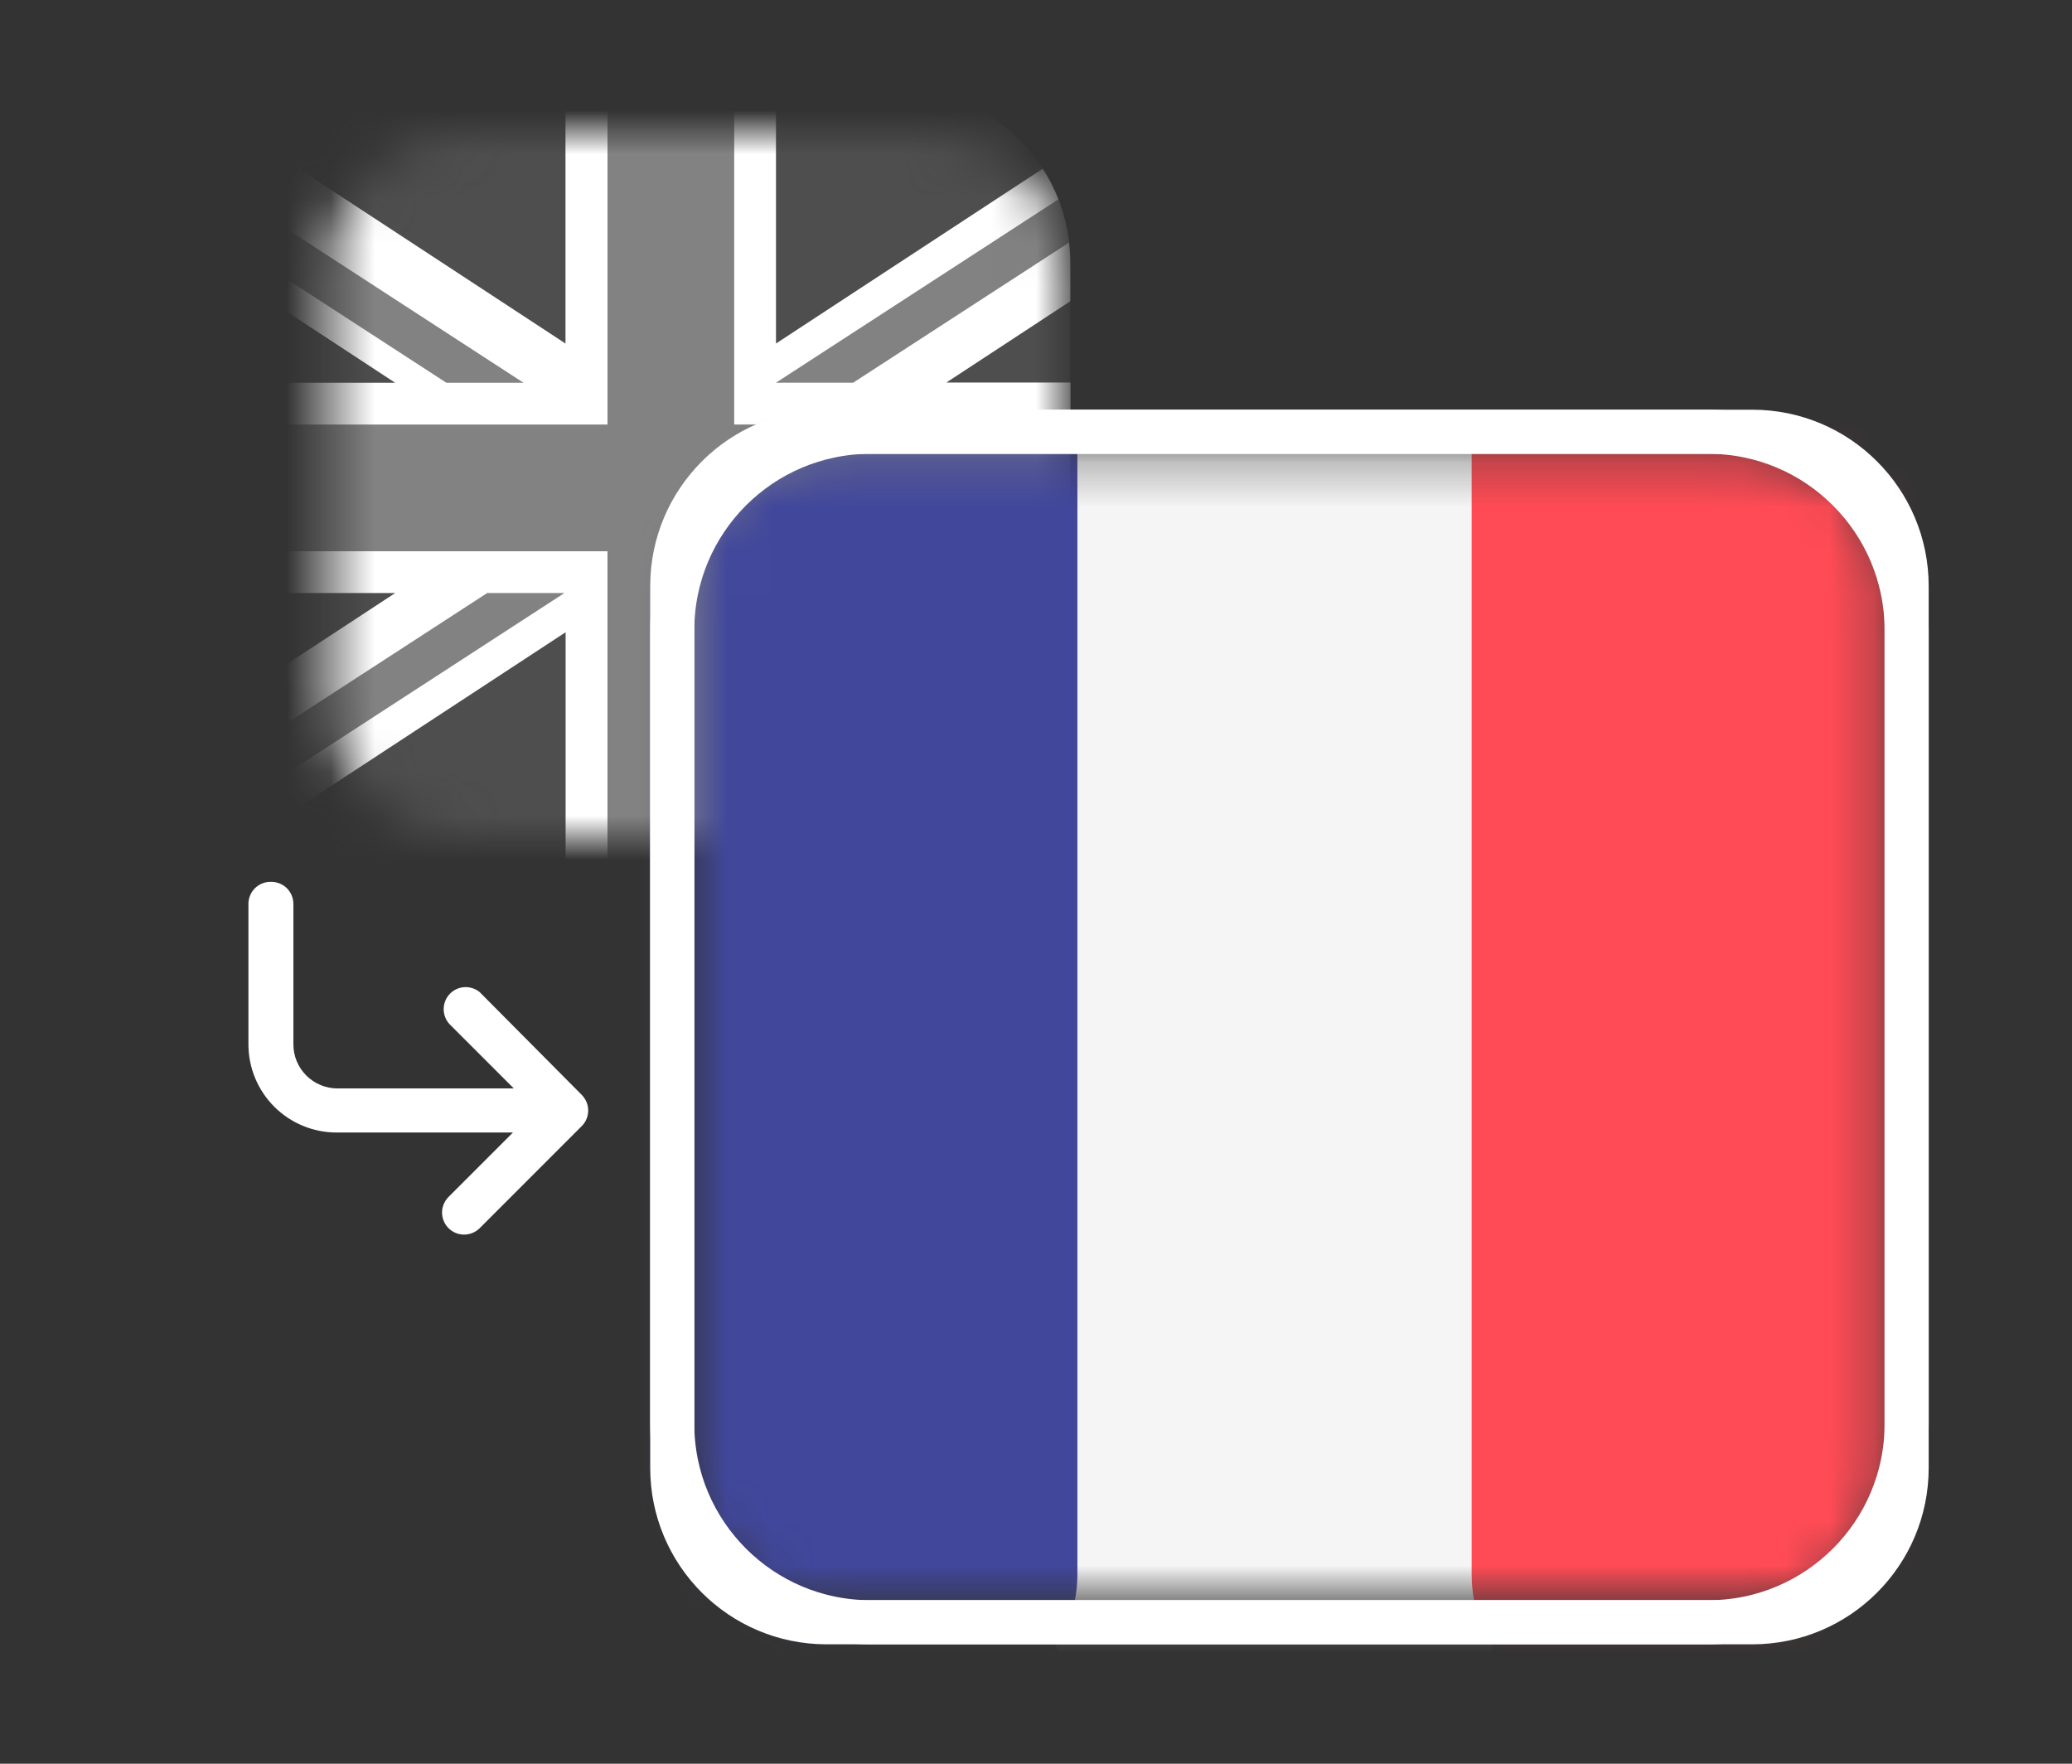 <svg width="47" height="40" viewBox="0 0 47 40" fill="none" xmlns="http://www.w3.org/2000/svg">
<rect x="0" y="0" width="47" height="40" fill="#333333" stroke="none"/>
<mask id="mask0_1445_20636" style="mask-type:alpha" maskUnits="userSpaceOnUse" x="7" y="3" width="18" height="16">
<path d="M21.115 3H10.5C8.843 3 7.5 4.343 7.5 6V16C7.5 17.657 8.843 19 10.5 19H21.115C22.772 19 24.115 17.657 24.115 16V6C24.115 4.343 22.772 3 21.115 3Z" fill="#D9D9D9"/>
</mask>
<g mask="url(#mask0_1445_20636)">
<path d="M20.314 20.13H10.117C9.065 20.13 8.057 19.712 7.313 18.968C6.569 18.225 6.152 17.216 6.152 16.164V5.966C6.152 4.914 6.569 3.905 7.313 3.162C8.057 2.418 9.065 2 10.117 2H20.314C21.366 2 22.375 2.418 23.118 3.162C23.862 3.905 24.28 4.914 24.28 5.966V16.164C24.28 17.216 23.862 18.225 23.118 18.968C22.375 19.712 21.366 20.13 20.314 20.13Z" fill="#4E4E4E"/>
<path d="M24.28 16.164V15.294L21.468 13.45H24.28V12.496H16.647V20.13H17.601V14.339L23.653 18.305C23.87 17.967 24.034 17.598 24.14 17.211" fill="white"/>
<path d="M6.418 17.597C6.514 17.845 6.634 18.082 6.778 18.305L12.83 14.339V20.13H13.784V12.497H6.152V13.45H8.964L6.152 15.293V16.164C6.152 16.315 6.16 16.465 6.177 16.615" fill="white"/>
<path d="M6.152 6.101V6.837L8.964 8.681H6.152V9.635H13.785V2H12.827V7.791L6.778 3.826C6.54 4.197 6.365 4.605 6.262 5.034" fill="white"/>
<path d="M24.009 4.52C23.914 4.277 23.795 4.044 23.654 3.825L17.602 7.791V2H16.648V9.634H24.282V8.676H21.466L24.278 6.832V5.966C24.278 5.81 24.269 5.654 24.25 5.499" fill="white"/>
<path d="M16.647 2H13.786V9.634H6.152V12.495H13.785V20.13H16.646V12.497H24.28V9.635H16.647V2Z" fill="#828282"/>
<path d="M11.052 13.449L6.177 16.614C6.215 16.95 6.296 17.28 6.418 17.595L12.804 13.449H11.052Z" fill="#828282"/>
<path d="M18.348 13.449L24.14 17.209C24.233 16.868 24.28 16.516 24.28 16.163L20.1 13.449H18.348Z" fill="#828282"/>
<path d="M11.874 8.68L6.262 5.035C6.188 5.34 6.151 5.653 6.152 5.966V6.101L10.124 8.68L11.874 8.68Z" fill="#828282"/>
<path d="M19.353 8.679L24.252 5.5C24.213 5.164 24.131 4.835 24.008 4.521L17.601 8.68L19.353 8.679Z" fill="#828282"/>
</g>
<mask id="mask1_1445_20636" style="mask-type:alpha" maskUnits="userSpaceOnUse" x="15" y="10" width="28" height="27">
<path d="M39.749 10.293H18.749C17.093 10.293 15.749 11.636 15.749 13.293V33.292C15.749 34.949 17.093 36.292 18.749 36.292H39.749C41.406 36.292 42.749 34.949 42.749 33.292V13.293C42.749 11.636 41.406 10.293 39.749 10.293Z" fill="#D9D9D9"/>
</mask>
<g mask="url(#mask1_1445_20636)">
<path d="M26.444 7.173C24.788 7.173 23.444 8.516 23.444 10.173V35.709C23.444 37.365 24.788 38.709 26.444 38.709H31.377C33.033 38.709 34.377 37.365 34.377 35.709V10.173C34.377 8.516 33.033 7.173 31.377 7.173H26.444Z" fill="#F5F5F5"/>
<path d="M20.685 7.172C18.781 7.172 16.956 7.899 15.61 9.193C14.264 10.487 13.507 12.241 13.507 14.071V31.81C13.507 33.64 14.264 35.394 15.61 36.688C16.956 37.982 18.781 38.709 20.685 38.709H21.439C23.096 38.709 24.439 37.365 24.439 35.709V10.172C24.439 8.516 23.096 7.172 21.439 7.172H20.685Z" fill="#41479B"/>
<path d="M37.142 7.173H35.262C34.224 7.173 33.382 8.014 33.382 9.052V35.709C33.382 37.365 34.725 38.709 36.382 38.709H37.142C39.045 38.709 40.871 37.982 42.217 36.688C43.563 35.395 44.319 33.64 44.319 31.81V14.071C44.319 12.241 43.563 10.487 42.217 9.193C40.871 7.899 39.045 7.173 37.142 7.173Z" fill="#FF4B55"/>
</g>
<path d="M39.749 9.792H18.749C16.816 9.792 15.249 11.36 15.249 13.293V33.292C15.249 35.225 16.816 36.792 18.749 36.792H39.749C41.682 36.792 43.249 35.225 43.249 33.292V13.293C43.249 11.36 41.682 9.792 39.749 9.792Z" stroke="white"/>
<path d="M38.749 9.792H19.749C17.264 9.792 15.249 11.807 15.249 14.293V32.292C15.249 34.778 17.264 36.792 19.749 36.792H38.749C41.235 36.792 43.249 34.778 43.249 32.292V14.293C43.249 11.807 41.235 9.792 38.749 9.792Z" stroke="white"/>
<path d="M6.155 20C6.288 20 6.415 20.053 6.509 20.146C6.602 20.24 6.655 20.367 6.655 20.5V23.685C6.655 23.95 6.76 24.204 6.948 24.392C7.135 24.58 7.39 24.685 7.655 24.685H11.655L10.195 23.225C10.11 23.132 10.063 23.01 10.064 22.883C10.065 22.757 10.113 22.636 10.2 22.544C10.287 22.452 10.405 22.396 10.531 22.388C10.658 22.38 10.782 22.42 10.88 22.5L13.195 24.83C13.241 24.878 13.278 24.934 13.305 24.995C13.355 25.117 13.355 25.253 13.305 25.375C13.28 25.437 13.242 25.493 13.195 25.54L10.88 27.855C10.787 27.947 10.661 27.999 10.53 28C10.464 28 10.399 27.988 10.338 27.963C10.277 27.938 10.222 27.901 10.175 27.855C10.128 27.808 10.091 27.753 10.066 27.692C10.04 27.631 10.027 27.566 10.027 27.5C10.027 27.434 10.04 27.369 10.066 27.308C10.091 27.247 10.128 27.192 10.175 27.145L11.635 25.685H7.635C7.105 25.685 6.596 25.474 6.221 25.099C5.846 24.724 5.635 24.215 5.635 23.685V20.5C5.635 20.433 5.648 20.366 5.675 20.304C5.701 20.242 5.74 20.186 5.788 20.139C5.837 20.093 5.894 20.056 5.957 20.032C6.02 20.008 6.088 19.997 6.155 20Z" fill="white"/>
</svg>
